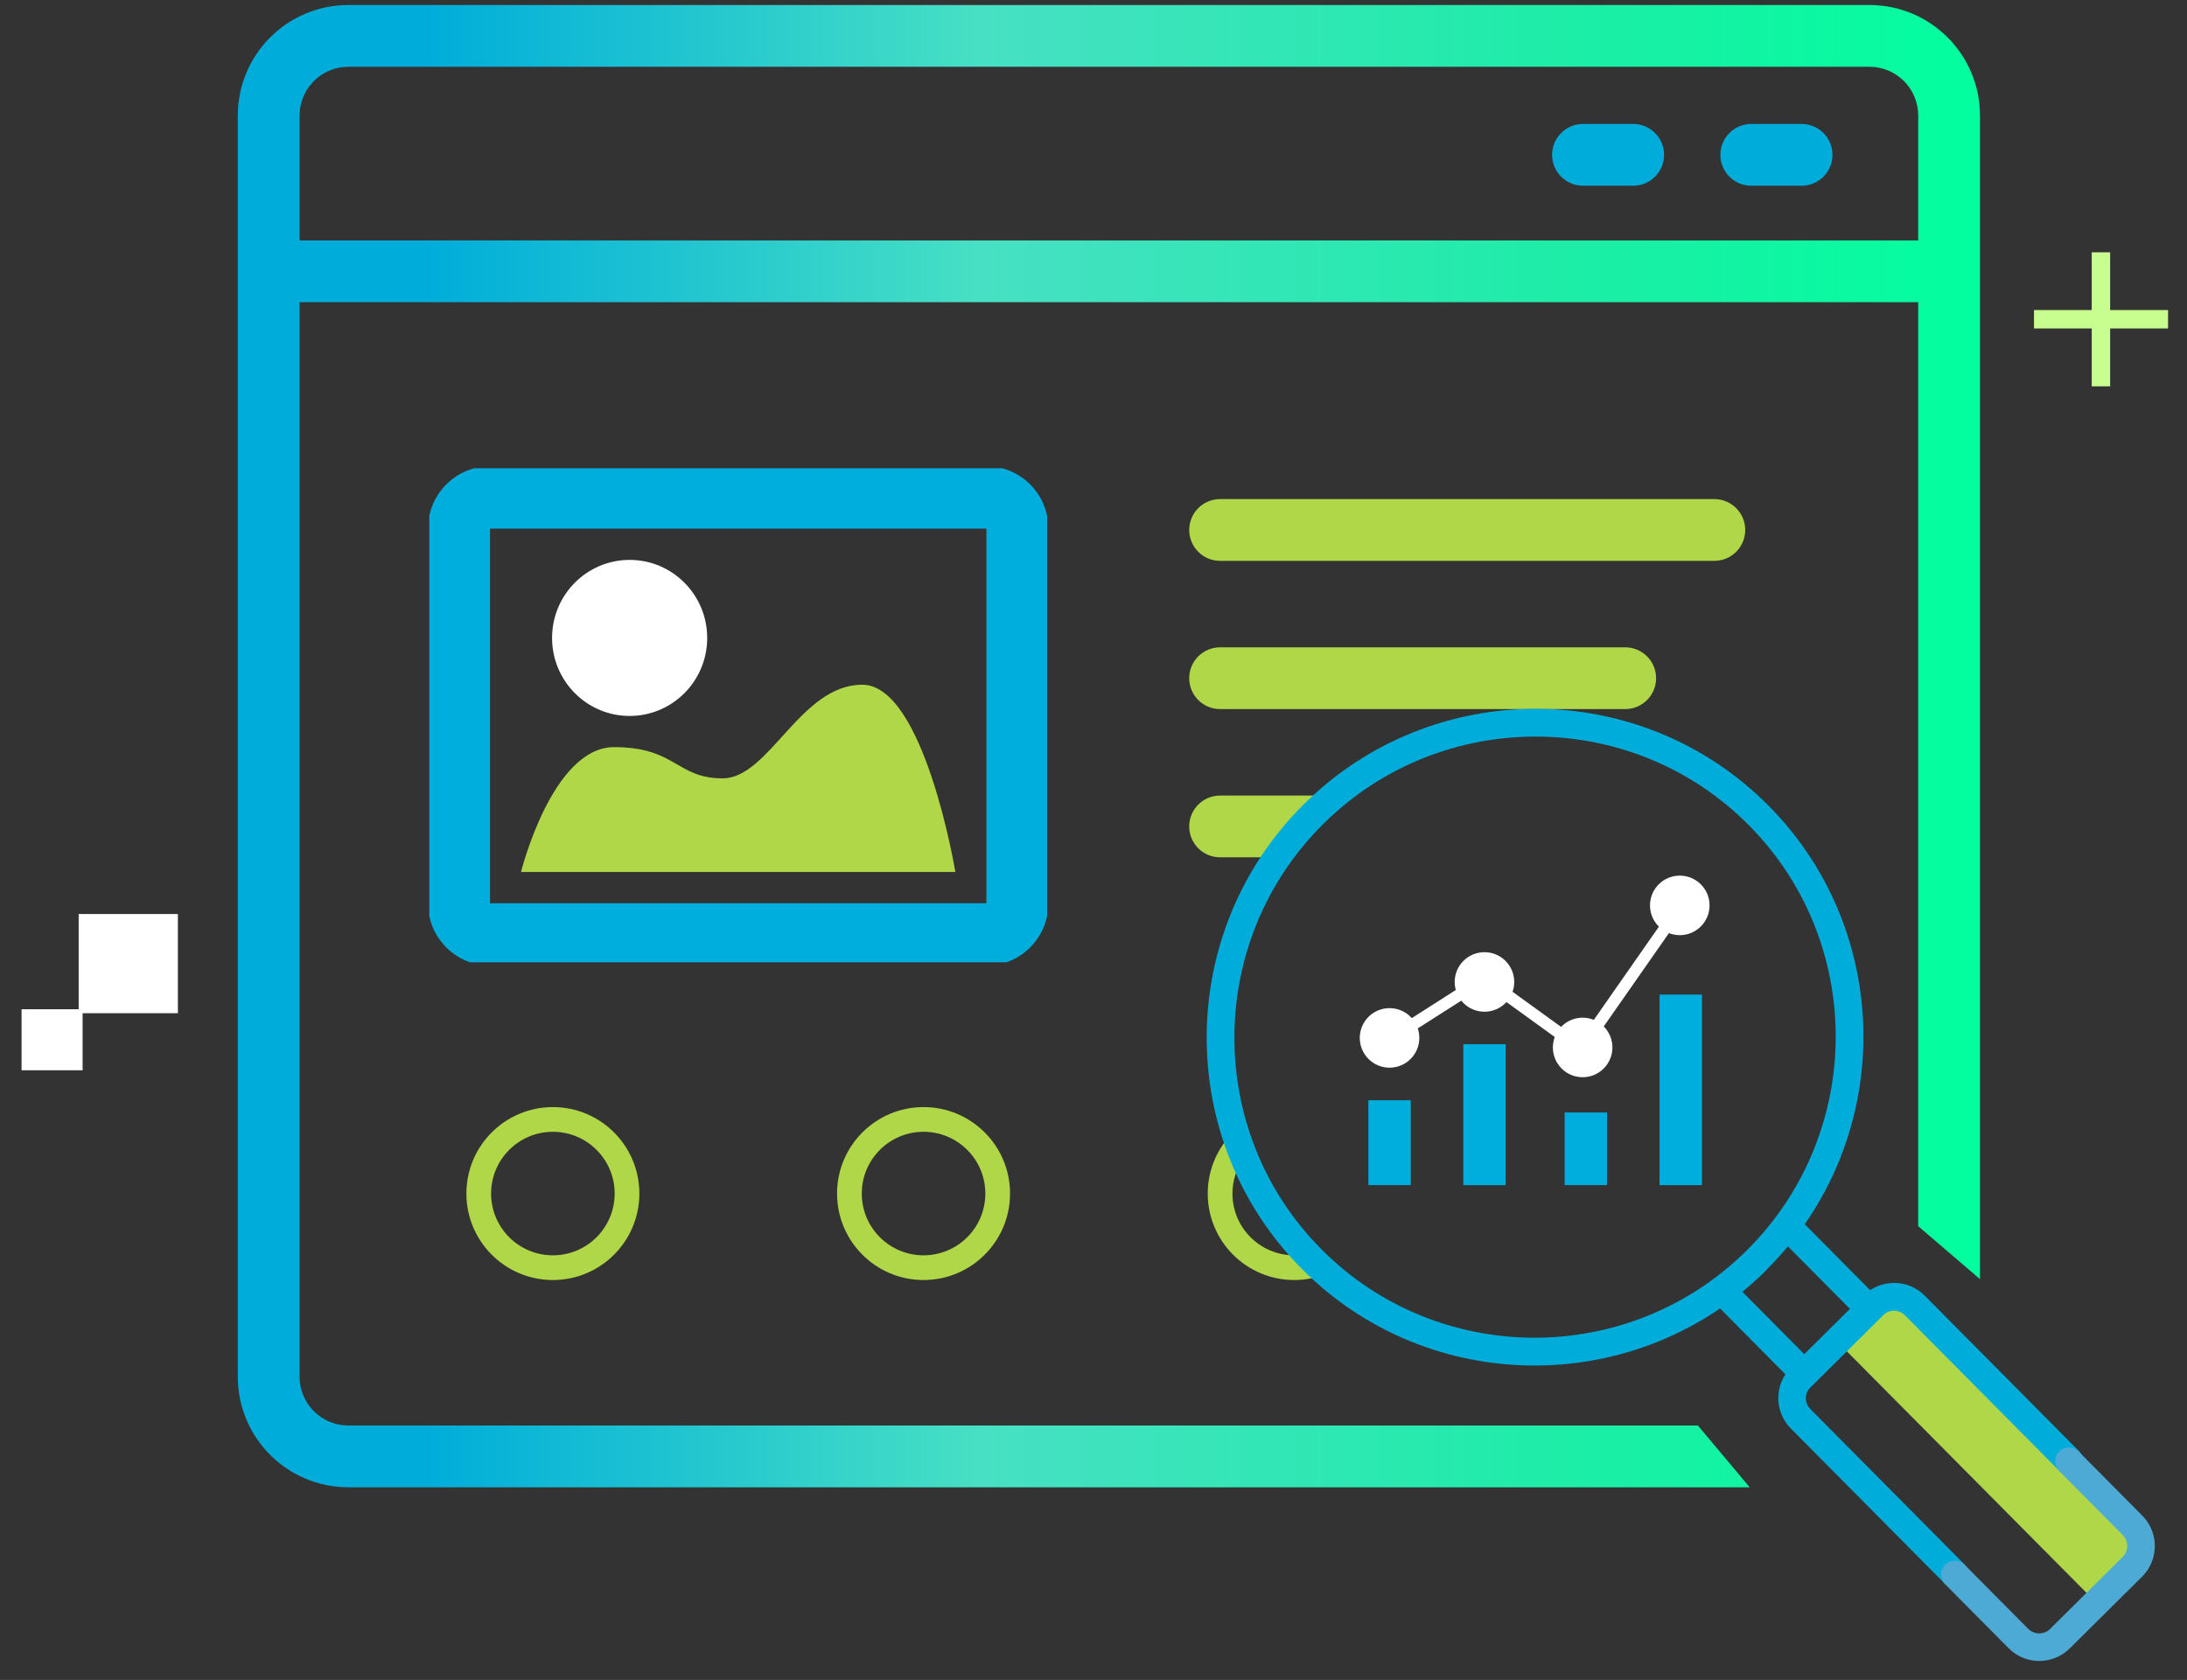 <svg width="177" height="136" viewBox="0 0 177 136" fill="none" xmlns="http://www.w3.org/2000/svg">
<rect x="0" y="0" width="177" height="136" fill="#333333" stroke="none"/>
<path d="M170.035 20.425V31.275" stroke="#C8FD8F" stroke-width="1.49"/>
<path d="M164.617 25.845H175.467" stroke="#C8FD8F" stroke-width="1.49"/>
<path d="M14.397 73.995H6.367V82.025H14.397V73.995Z" fill="white"/>
<path d="M6.686 81.705H1.746V86.645H6.686V81.705Z" fill="white"/>
<path fill-rule="evenodd" clip-rule="evenodd" d="M24.246 9.355C24.246 7.173 26.014 5.405 28.196 5.405H151.296C153.477 5.405 155.246 7.173 155.246 9.355V19.465H24.246V9.355ZM24.246 24.465H155.246V99.269L160.246 103.555V9.355C160.246 4.412 156.239 0.405 151.296 0.405H28.196C23.253 0.405 19.246 4.412 19.246 9.355V111.455C19.246 116.398 23.253 120.405 28.196 120.405H141.608L137.415 115.405H28.196C26.014 115.405 24.246 113.636 24.246 111.455V24.465Z" fill="url(#paint0_linear_54795_65747)"/>
<path d="M141.736 12.535H145.806" stroke="#00ADDA" stroke-width="5" stroke-linecap="round"/>
<path d="M128.117 12.535H132.177" stroke="#00ADDA" stroke-width="5" stroke-linecap="round"/>
<g clip-path="url(#clip0_54795_65747)">
<path d="M50.958 57.961C54.424 57.961 57.235 55.133 57.235 51.644C57.235 48.155 54.424 45.327 50.958 45.327C47.491 45.327 44.681 48.155 44.681 51.644C44.681 55.133 47.491 57.961 50.958 57.961Z" fill="white"/>
<path d="M69.787 55.432C64.766 55.432 62.255 63.012 58.489 63.012C54.723 63.012 54.726 60.485 49.702 60.485C44.681 60.485 42.167 70.593 42.167 70.593H77.32C77.32 70.593 74.809 55.432 69.787 55.432Z" fill="#B0D747"/>
<path d="M79.831 37.744H39.66C36.89 37.744 34.638 40.01 34.638 42.797V73.12C34.638 75.907 36.89 78.174 39.66 78.174H79.831C82.6 78.174 84.852 75.907 84.852 73.12V42.797C84.852 40.01 82.6 37.744 79.831 37.744ZM79.831 73.12H39.66V42.797H79.831V73.12Z" fill="#00AEDD"/>
</g>
<path d="M152.846 104.287L148.588 108.51L169.39 129.479L173.648 125.255L152.846 104.287Z" fill="#B0D747"/>
<path d="M152.889 105.991L146.027 112.799L138.726 105.439L140.308 103.869L146.032 109.638L149.729 105.971L144.005 100.202L145.588 98.631L152.889 105.991Z" fill="#00ADDA"/>
<path d="M168.246 119.086C167.805 119.523 167.097 119.511 166.671 119.081L154.172 106.482C153.686 105.992 152.888 105.99 152.397 106.477L146.527 112.3C146.036 112.787 146.032 113.585 146.518 114.075L159.017 126.674C159.453 127.114 159.44 127.822 159.009 128.249C158.578 128.676 157.861 128.674 157.434 128.244L144.935 115.645C143.576 114.275 143.587 112.062 144.96 110.7L150.83 104.877C152.202 103.515 154.416 103.522 155.775 104.892L168.273 117.491C168.71 117.931 168.696 118.639 168.266 119.066L168.246 119.086Z" fill="#00ADDA"/>
<path d="M173.38 127.626L167.509 133.45C166.137 134.811 163.924 134.805 162.565 133.435L157.416 128.245C156.98 127.805 156.993 127.097 157.424 126.67C157.855 126.243 158.573 126.245 158.999 126.675L164.148 131.865C164.634 132.355 165.431 132.357 165.922 131.87L171.793 126.046C172.283 125.559 172.287 124.762 171.801 124.272L166.653 119.082C166.216 118.642 166.23 117.934 166.661 117.507C167.091 117.08 167.809 117.082 168.236 117.512L173.384 122.702C174.743 124.072 174.732 126.285 173.36 127.646L173.38 127.626Z" fill="#4DAAD4"/>
<path fill-rule="evenodd" clip-rule="evenodd" d="M107.272 103.156C106.7 102.645 106.15 102.109 105.626 101.549C105.34 101.6 105.046 101.626 104.746 101.626C101.984 101.626 99.746 99.387 99.746 96.626C99.746 95.568 100.075 94.586 100.636 93.778C100.347 93.071 100.088 92.348 99.862 91.611C98.557 92.883 97.746 94.66 97.746 96.626C97.746 100.492 100.88 103.626 104.746 103.626C105.637 103.626 106.488 103.46 107.272 103.156ZM49.746 96.626C49.746 99.387 47.507 101.626 44.746 101.626C41.984 101.626 39.746 99.387 39.746 96.626C39.746 93.865 41.984 91.626 44.746 91.626C47.507 91.626 49.746 93.865 49.746 96.626ZM79.746 96.626C79.746 99.387 77.507 101.626 74.746 101.626C71.984 101.626 69.746 99.387 69.746 96.626C69.746 93.865 71.984 91.626 74.746 91.626C77.507 91.626 79.746 93.865 79.746 96.626ZM51.746 96.626C51.746 100.492 48.612 103.626 44.746 103.626C40.88 103.626 37.746 100.492 37.746 96.626C37.746 92.76 40.88 89.626 44.746 89.626C48.612 89.626 51.746 92.76 51.746 96.626ZM81.746 96.626C81.746 100.492 78.612 103.626 74.746 103.626C70.88 103.626 67.746 100.492 67.746 96.626C67.746 92.76 70.88 89.626 74.746 89.626C78.612 89.626 81.746 92.76 81.746 96.626Z" fill="#B0D747"/>
<path fill-rule="evenodd" clip-rule="evenodd" d="M98.746 40.405C97.365 40.405 96.246 41.524 96.246 42.905C96.246 44.286 97.365 45.405 98.746 45.405L138.746 45.405C140.126 45.405 141.246 44.286 141.246 42.905C141.246 41.524 140.126 40.405 138.746 40.405L98.746 40.405ZM98.746 52.405C97.365 52.405 96.246 53.524 96.246 54.905C96.246 56.286 97.365 57.405 98.746 57.405L131.533 57.405C132.913 57.405 134.033 56.286 134.033 54.905C134.033 53.524 132.913 52.405 131.533 52.405L98.746 52.405ZM98.746 64.405C97.365 64.405 96.246 65.524 96.246 66.905C96.246 68.286 97.365 69.405 98.746 69.405L103.422 69.405C104.745 67.537 106.313 65.855 108.079 64.405L98.746 64.405Z" fill="#B0D747"/>
<path d="M142.954 102.832C132.535 113.167 115.669 113.115 105.352 102.716C95.036 92.317 95.099 75.451 105.528 65.105C115.956 54.76 132.812 54.822 143.129 65.221C153.445 75.62 153.362 92.487 142.944 102.822L142.954 102.832ZM107.105 66.695C97.568 76.156 97.492 91.607 106.935 101.126C116.379 110.645 131.83 110.693 141.366 101.232C150.903 91.771 150.979 76.32 141.536 66.801C132.093 57.282 116.641 57.234 107.105 66.695Z" fill="#00ADDA"/>
<path d="M137.745 80.518L134.313 80.518L134.313 95.945L137.745 95.945L137.745 80.518Z" fill="#00AEDD"/>
<path d="M130.063 90.063L126.631 90.063L126.631 95.94L130.063 95.94L130.063 90.063Z" fill="#00AEDD"/>
<path d="M121.859 84.535L118.427 84.535L118.427 95.944L121.859 95.944L121.859 84.535Z" fill="#00AEDD"/>
<path d="M114.178 89.073L110.746 89.073L110.746 95.94L114.178 95.94L114.178 89.073Z" fill="#00AEDD"/>
<path d="M135.949 74.969C136.872 74.969 137.62 74.221 137.62 73.298C137.62 72.374 136.872 71.626 135.949 71.626C135.026 71.626 134.278 72.374 134.278 73.298C134.278 74.221 135.026 74.969 135.949 74.969Z" fill="white" stroke="white" stroke-width="1.478" stroke-miterlimit="10" stroke-linecap="round"/>
<path d="M128.088 86.469C129.01 86.469 129.759 85.721 129.759 84.798C129.759 83.874 129.01 83.126 128.088 83.126C127.165 83.126 126.417 83.874 126.417 84.798C126.417 85.721 127.165 86.469 128.088 86.469Z" fill="white" stroke="white" stroke-width="1.478" stroke-miterlimit="10" stroke-linecap="round"/>
<path d="M120.142 81.167C121.065 81.167 121.813 80.419 121.813 79.495C121.813 78.572 121.065 77.824 120.142 77.824C119.219 77.824 118.471 78.572 118.471 79.495C118.471 80.419 119.219 81.167 120.142 81.167Z" fill="white" stroke="white" stroke-width="1.478" stroke-miterlimit="10" stroke-linecap="round"/>
<path d="M112.46 85.697C113.383 85.697 114.131 84.949 114.131 84.026C114.131 83.102 113.383 82.354 112.46 82.354C111.537 82.354 110.789 83.102 110.789 84.026C110.789 84.949 111.537 85.697 112.46 85.697Z" fill="white" stroke="white" stroke-width="1.478" stroke-miterlimit="10" stroke-linecap="round"/>
<path d="M114.049 83.126L118.545 80.259" stroke="white" stroke-width="0.964" stroke-miterlimit="10" stroke-linecap="round"/>
<path d="M121.67 80.346L126.647 83.948" stroke="white" stroke-width="0.964" stroke-miterlimit="10" stroke-linecap="round"/>
<path d="M129.052 83.319L134.998 74.805" stroke="white" stroke-width="0.964" stroke-miterlimit="10" stroke-linecap="round"/>
<defs>
<linearGradient id="paint0_linear_54795_65747" x1="17.131" y1="20.815" x2="161.427" y2="20.815" gradientUnits="userSpaceOnUse">
<stop offset="0.12" stop-color="#00ADDA"/>
<stop offset="0.43" stop-color="#47E0C4"/>
<stop offset="0.76" stop-color="#1DEDA7"/>
<stop offset="1" stop-color="#01FF9E"/>
</linearGradient>
<clipPath id="clip0_54795_65747">
<rect width="50" height="40" fill="white" transform="translate(34.746 37.905)"/>
</clipPath>
</defs>
</svg>
